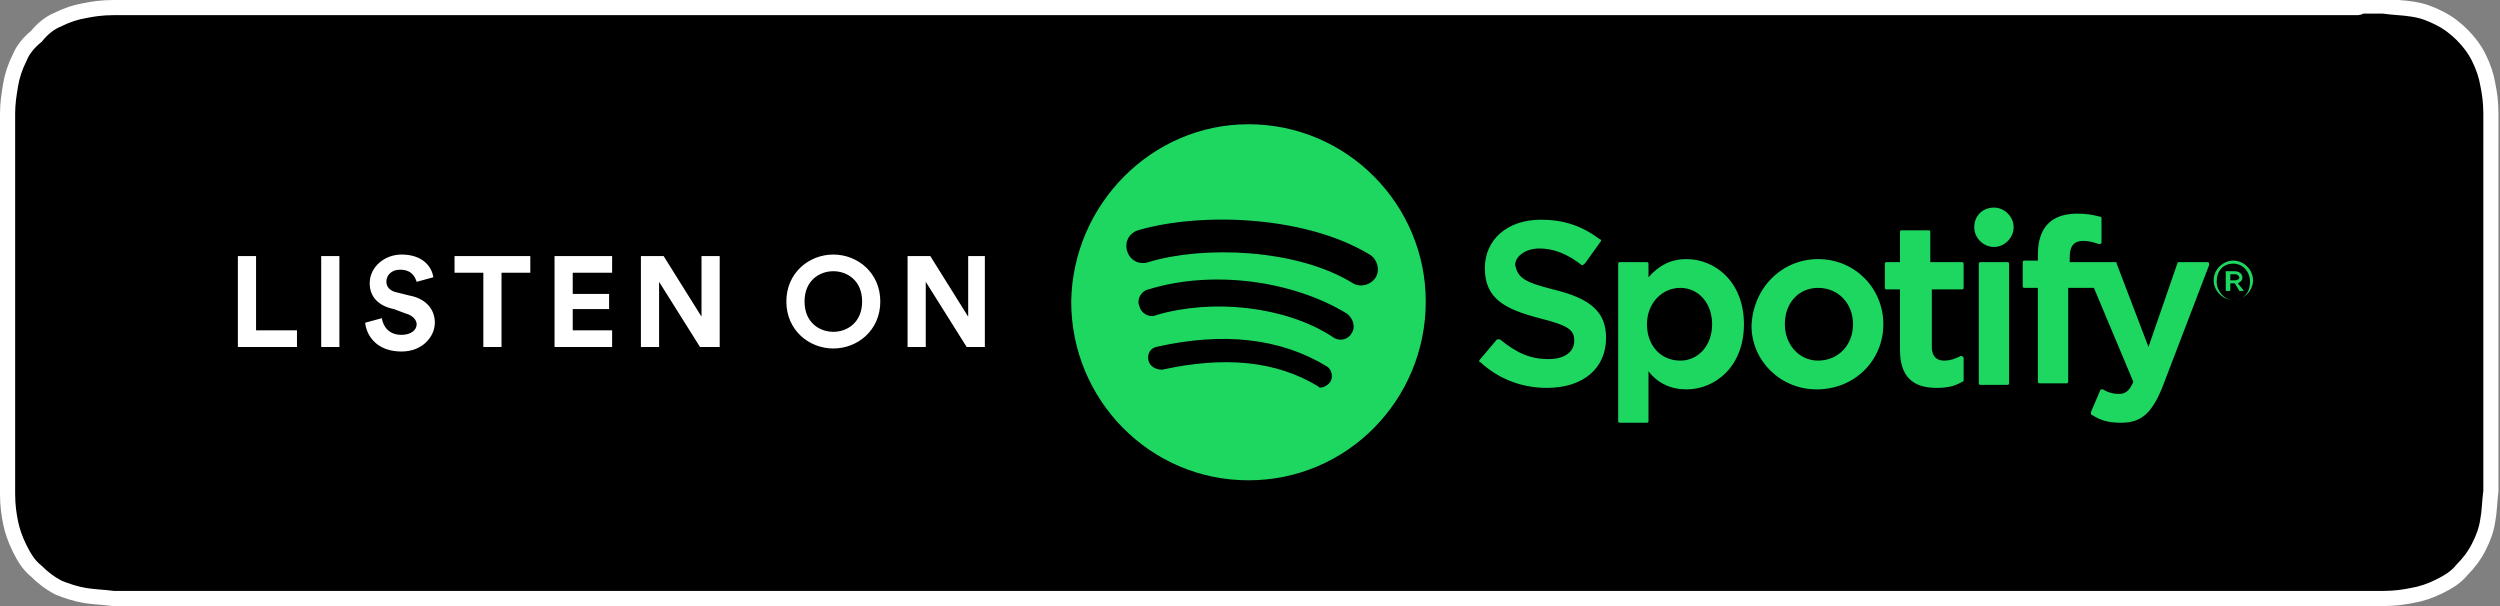 <?xml version="1.0" encoding="utf-8"?>
<!-- Generator: $$$/GeneralStr/196=Adobe Illustrator 27.6.0, SVG Export Plug-In . SVG Version: 6.00 Build 0)  -->
<svg version="1.1" id="Ebene_1" xmlns="http://www.w3.org/2000/svg" xmlns:xlink="http://www.w3.org/1999/xlink" x="0px" y="0px"
	 viewBox="0 0 165 40" enable-background="new 0 0 165 40" xml:space="preserve">
<rect x="0" y="0" width="165" height="40" fill="#808080" stroke="none"/>
<g id="spotify-podcast-badge-blk-grn-165x40">
	<g id="Group-2">
		<path id="Path" fill-rule="evenodd" clip-rule="evenodd" stroke="#FFFFFF" d="M155.5,0.5H9.5c-0.3,0-0.4,0-0.6,0
			c-0.2,0-0.3,0-0.5,0c-0.1,0-0.1,0-0.3,0c-0.1,0-0.2,0-0.4,0c-0.1,0-0.1,0-0.2,0c-0.8,0-1.4,0.1-1.9,0.2C5,0.8,4.4,1,3.8,1.3
			C3.3,1.5,2.8,1.9,2.4,2.4C1.9,2.8,1.5,3.3,1.3,3.8C1,4.4,0.8,5,0.7,5.6C0.6,6.2,0.5,6.8,0.5,7.5c0,0.1,0,0.3,0,0.5
			c0,0.1,0,0.1,0,0.2c0,0.1,0,0.1,0,0.3c0,0.5,0,0.5,0,1.1v20.9c0,0.4,0,0.4,0,0.9c0,0.1,0,0.1,0,0.2c0,0.2,0,0.2,0,0.3
			c0,0.1,0,0.1,0,0.2c0,0.2,0,0.3,0,0.5c0,0.8,0.1,1.4,0.2,1.9C0.8,35,1,35.6,1.3,36.2c0.3,0.6,0.6,1.1,1.1,1.5
			c0.4,0.4,0.9,0.8,1.5,1.1C4.4,39,5,39.2,5.6,39.3c0.6,0.1,1.1,0.1,1.9,0.2c0.3,0,0.6,0,0.9,0c0.2,0,0.3,0,0.5,0c0.2,0,0.3,0,0.6,0
			h145.9c0.3,0,0.4,0,0.5,0c0.2,0,0.4,0,0.5,0c0.3,0,0.6,0,0.9,0c0.8,0,1.4-0.1,1.9-0.2c0.6-0.1,1.2-0.3,1.8-0.6
			c0.6-0.3,1.1-0.6,1.5-1.1c0.4-0.4,0.8-0.9,1.1-1.5c0.3-0.6,0.5-1.1,0.6-1.8c0.1-0.5,0.1-1.1,0.2-1.9c0-0.1,0-0.3,0-0.5
			c0-0.1,0-0.2,0-0.5c0-0.1,0-0.1,0-0.2c0-0.2,0-0.4,0-0.9V9.5c0-0.5,0-0.8,0-1.1c0-0.2,0-0.3,0-0.5c0-0.2,0-0.3,0-0.4
			c0-0.8-0.1-1.4-0.2-1.9c-0.1-0.6-0.3-1.2-0.6-1.8c-0.3-0.6-0.7-1.1-1.1-1.5c-0.4-0.4-0.9-0.8-1.5-1.1c-0.6-0.3-1.1-0.5-1.8-0.6
			c-0.6-0.1-1.2-0.1-1.9-0.2c-0.1,0-0.1,0-0.2,0c-0.1,0-0.1,0-0.3,0c-0.2,0-0.3,0-0.5,0c-0.2,0-0.3,0-0.5,0
			C155.7,0.5,155.7,0.5,155.5,0.5z"/>
		<path id="Combined-Shape" fill-rule="evenodd" clip-rule="evenodd" fill="#1ED760" d="M89.3,18.7c0.5,0.3,1.2,0.1,1.5-0.4
			c0.3-0.5,0.1-1.2-0.4-1.5c-4.3-2.6-11.2-2.8-15.3-1.6c-0.6,0.2-0.9,0.8-0.7,1.4c0.2,0.6,0.8,0.9,1.4,0.7
			C79.4,16.2,85.6,16.4,89.3,18.7z M89.2,22c0.3-0.4,0.1-1-0.3-1.3c-3.6-2.2-8.9-2.9-13.1-1.6c-0.5,0.1-0.8,0.7-0.6,1.1
			c0.1,0.5,0.7,0.8,1.1,0.6c3.7-1.1,8.5-0.6,11.6,1.4C88.4,22.6,89,22.4,89.2,22z M87.8,25.2c0.2-0.3,0.1-0.8-0.2-1
			c-3.1-1.9-6.9-2.3-11.3-1.3c-0.4,0.1-0.6,0.5-0.5,0.9c0.1,0.4,0.5,0.6,0.9,0.6c4.1-0.9,7.5-0.6,10.3,1.1
			C87.1,25.7,87.6,25.5,87.8,25.2z M82.4,8.2c6.5,0,11.7,5.3,11.7,11.7c0,6.5-5.2,11.8-11.7,11.8c-6.5,0-11.7-5.3-11.7-11.8
			C70.8,13.5,76,8.2,82.4,8.2z M102.5,19.1c2.5,0.6,3.5,1.5,3.5,3.2c0,2-1.5,3.3-3.9,3.3c-1.7,0-3.2-0.6-4.4-1.7
			c-0.1,0-0.1-0.1,0-0.2l1.1-1.3c0,0,0.1,0,0.1,0c0,0,0.1,0,0.1,0c1.1,0.9,2,1.3,3.2,1.3c1.1,0,1.7-0.5,1.7-1.2c0-0.7-0.3-1-2.3-1.5
			c-2.3-0.6-3.6-1.3-3.6-3.3c0-1.9,1.5-3.2,3.7-3.2c1.5,0,2.7,0.4,3.9,1.3c0.1,0,0.1,0.1,0,0.2l-1,1.4c0,0-0.1,0-0.1,0.1
			c0,0-0.1,0-0.1,0c-0.9-0.7-1.8-1.1-2.8-1.1c-0.9,0-1.6,0.5-1.6,1.1C100.2,18.3,100.5,18.6,102.5,19.1z M113,21.4
			c0-1.4-0.9-2.4-2.1-2.4c-1.2,0-2.2,1-2.2,2.4c0,1.4,0.9,2.4,2.2,2.4C112.1,23.8,113,22.8,113,21.4z M111.3,17.1
			c1.9,0,3.8,1.5,3.8,4.3c0,2.8-1.9,4.3-3.8,4.3c-1,0-1.9-0.4-2.5-1.2v3.3c0,0.1-0.1,0.1-0.1,0.1h-1.8c-0.1,0-0.1-0.1-0.1-0.1V17.4
			c0-0.1,0.1-0.1,0.1-0.1h1.8c0.1,0,0.1,0.1,0.1,0.1v0.9C109.5,17.5,110.3,17.1,111.3,17.1z M120,23.8c1.3,0,2.3-1,2.3-2.4
			c0-1.4-1-2.4-2.3-2.4c-1.3,0-2.2,1-2.2,2.4C117.8,22.7,118.7,23.8,120,23.8z M120,17.1c2.4,0,4.3,1.9,4.3,4.3
			c0,2.4-1.9,4.3-4.4,4.3c-2.4,0-4.3-1.9-4.3-4.2C115.7,19,117.6,17.1,120,17.1z M129.5,17.3c0.1,0,0.1,0.1,0.1,0.1V19
			c0,0.1-0.1,0.1-0.1,0.1h-2v3.8c0,0.6,0.3,0.9,0.8,0.9c0.4,0,0.7-0.1,1.1-0.3c0,0,0.1,0,0.1,0c0,0,0.1,0.1,0.1,0.1v1.5
			c0,0,0,0.1-0.1,0.1c-0.5,0.3-1,0.4-1.7,0.4c-1.6,0-2.4-0.8-2.4-2.5v-4h-0.9c-0.1,0-0.1-0.1-0.1-0.1v-1.6c0-0.1,0.1-0.1,0.1-0.1
			h0.9v-2c0-0.1,0.1-0.1,0.1-0.1h1.8c0.1,0,0.1,0.1,0.1,0.1v2H129.5z M136.5,17.3h3.1c0.1,0,0.1,0,0.1,0.1l2.1,5.5l1.9-5.5
			c0-0.1,0.1-0.1,0.1-0.1h1.9c0,0,0.1,0,0.1,0.1c0,0,0,0.1,0,0.1l-3.1,8.1c-0.7,1.7-1.4,2.3-2.7,2.3c-0.7,0-1.3-0.1-1.9-0.5
			c-0.1,0-0.1-0.1-0.1-0.2l0.6-1.4c0,0,0-0.1,0.1-0.1c0,0,0.1,0,0.1,0c0.3,0.2,0.7,0.3,1,0.3c0.4,0,0.7-0.1,1-0.8l-2.6-6.2h-1.7v6.2
			c0,0.1-0.1,0.1-0.1,0.1h-1.8c-0.1,0-0.1-0.1-0.1-0.1v-6.2h-0.9c-0.1,0-0.1-0.1-0.1-0.1v-1.6c0-0.1,0.1-0.1,0.1-0.1h0.9v-0.4
			c0-1.8,0.9-2.7,2.6-2.7c0.7,0,1.1,0.1,1.5,0.2c0.1,0,0.1,0.1,0.1,0.1V16c0,0,0,0.1-0.1,0.1c0,0-0.1,0-0.1,0
			c-0.3-0.1-0.6-0.2-1-0.2c-0.6,0-0.9,0.3-0.9,1.1V17.3z M132.5,17.3c0.1,0,0.1,0.1,0.1,0.1v7.9c0,0.1-0.1,0.1-0.1,0.1h-1.8
			c-0.1,0-0.1-0.1-0.1-0.1v-7.9c0-0.1,0.1-0.1,0.1-0.1H132.5z M131.6,13.7c0.7,0,1.3,0.6,1.3,1.3c0,0.7-0.6,1.3-1.3,1.3
			c-0.7,0-1.3-0.6-1.3-1.3C130.3,14.2,130.9,13.7,131.6,13.7z M147.5,18.1h-0.3v0.4h0.3c0.2,0,0.3-0.1,0.3-0.2
			C147.7,18.1,147.6,18.1,147.5,18.1z M147.7,18.7l0.4,0.5h-0.3l-0.3-0.5h-0.3v0.5h-0.3v-1.3h0.6c0.3,0,0.5,0.2,0.5,0.4
			C148,18.5,147.9,18.6,147.7,18.7z M147.4,17.4c-0.7,0-1.1,0.5-1.1,1.2c0,0.6,0.5,1.2,1.1,1.2c0.7,0,1.1-0.5,1.1-1.2
			C148.5,17.9,148,17.4,147.4,17.4z M147.4,19.8c-0.7,0-1.3-0.6-1.3-1.3c0-0.7,0.6-1.3,1.3-1.3c0.7,0,1.3,0.6,1.3,1.3
			C148.7,19.2,148.1,19.8,147.4,19.8z"/>
		<path id="LISTEN-ON" fill-rule="evenodd" clip-rule="evenodd" fill="#FFFFFF" d="M19.6,22.9h-3.9v-6h1.2v4.9h2.7V22.9z M22.4,22.9
			h-1.2v-6h1.2V22.9z M28.6,18.3l-1.1,0.3c-0.1-0.3-0.3-0.8-1.1-0.8c-0.6,0-0.9,0.4-0.9,0.8c0,0.3,0.2,0.6,0.7,0.7l0.8,0.2
			c1.1,0.2,1.7,0.9,1.7,1.8c0,0.9-0.8,1.9-2.2,1.9c-1.6,0-2.3-1-2.4-1.9l1.1-0.3c0.1,0.6,0.5,1.1,1.3,1.1c0.6,0,1-0.3,1-0.7
			c0-0.3-0.3-0.6-0.7-0.7L26,20.4c-1-0.2-1.6-0.8-1.6-1.7c0-1.1,1-1.9,2.1-1.9C27.9,16.8,28.5,17.6,28.6,18.3z M35,18h-1.9v4.9h-1.2
			V18H30v-1.1h5V18z M40.4,22.9h-3.8v-6h3.8V18h-2.6v1.4h2.4v1h-2.4v1.4h2.6V22.9z M47.4,22.9h-1.2l-2.7-4.3v4.3h-1.2v-6h1.5l2.5,4
			v-4h1.2V22.9z M53.1,19.9c0,1.4,1,2,1.9,2c0.9,0,1.9-0.6,1.9-2c0-1.4-1-2-1.9-2C54.1,17.9,53.1,18.5,53.1,19.9z M51.9,19.9
			c0-1.9,1.5-3.1,3.1-3.1c1.6,0,3.1,1.2,3.1,3.1c0,1.9-1.5,3.1-3.1,3.1C53.4,23,51.9,21.8,51.9,19.9z M65,22.9h-1.2l-2.7-4.3v4.3
			h-1.2v-6h1.5l2.5,4v-4H65V22.9z"/>
	</g>
</g>
</svg>
